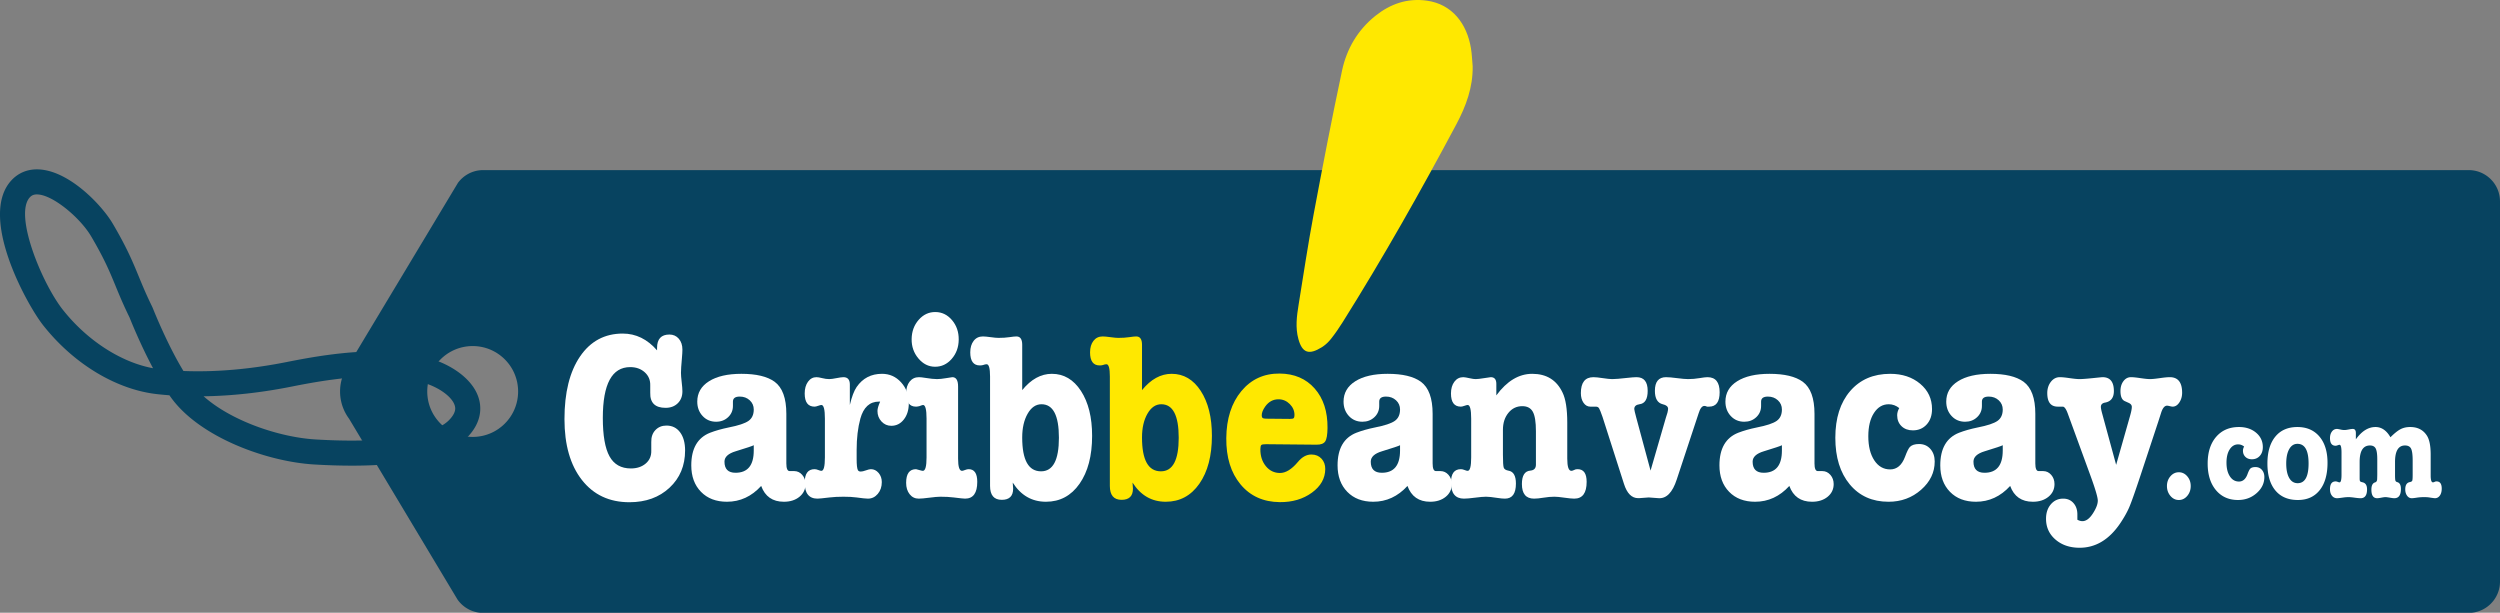 <svg xmlns="http://www.w3.org/2000/svg" style="isolation:isolate" width="1146.441" height="281"><rect width="100%" height="100%" fill="#808080" stroke="none"/><defs><clipPath id="a"><path d="M0 0h1146.441v281H0z"/></clipPath></defs><g clip-path="url(#a)"><path d="M216.762 200.359c-11.504 0-20.831-9.326-20.831-20.83 0-11.504 9.327-20.831 20.831-20.831s20.831 9.327 20.831 20.831-9.327 20.83-20.831 20.83zm915.313-122.35H221.55c-4.705 0-8.869 2.273-11.491 5.77v-.022l-50.292 83.693a20.998 20.998 0 00-1.501 2.5l-.096.159v.04a20.94 20.94 0 00-2.224 9.38c0 4.68 1.544 8.988 4.125 12.485l49.734 82.923c2.598 3.692 6.886 6.112 11.745 6.112h910.525c7.934 0 14.366-6.432 14.366-14.367V92.375c0-7.934-6.432-14.366-14.366-14.366" fill="#074360"/><path d="M16.91 89.156c-1.38 0-2.335.39-3.193 1.3-7.475 7.943 5.513 39.432 15.053 51.532 11.129 14.115 26.732 24.175 41.409 26.87-5.724-10.72-10.074-21.511-10.777-23.278-2.871-5.86-4.665-10.218-6.403-14.434-2.738-6.652-5.105-12.399-11.202-22.763-4.984-8.475-17.702-19.227-24.887-19.227zm76.475 92.576c12.73 11.358 34.78 18.826 51.469 19.804 5.863.343 11.244.511 16.453.511 30.723 0 41.099-5.841 44.55-9.324 3.442-3.475 2.938-5.691 2.772-6.42-.838-3.669-6.036-7.873-12.644-10.221-6.423-2.284-14.355-3.442-23.575-3.442-13.695 0-27.801 2.47-38.563 4.622-13.958 2.792-27.557 4.294-40.462 4.47m67.926 31.807h-.004c-5.434 0-11.038-.173-17.126-.531-21.632-1.266-51.855-12.22-65.255-30.024a69.307 69.307 0 01-1.251-1.718c-1.873-.14-3.737-.314-5.562-.515-18.804-2.076-38.382-13.907-52.368-31.647-7.434-9.428-29.927-50.026-14.396-66.525 3.026-3.215 7.025-4.916 11.561-4.916 14.24 0 29.688 16.213 34.793 24.893 6.508 11.064 9.139 17.451 11.924 24.212 1.686 4.095 3.428 8.327 6.192 13.952l.191.432c.069.176 6.573 16.634 14.108 28.974 14.885.592 30.863-.811 47.476-4.134 11.28-2.256 26.113-4.845 40.816-4.845 10.535 0 19.761 1.381 27.424 4.105 8.303 2.951 17.917 9.36 20 18.496.948 4.154.707 10.484-5.815 17.064-8.368 8.446-26.102 12.727-52.708 12.727" fill="#074360"/><path d="M285.587 152.967c6.026 0 11.266 2.566 15.722 7.692v-1.1c0-4.101 1.89-6.152 5.673-6.152 1.764 0 3.199.643 4.301 1.922 1.103 1.282 1.656 2.949 1.656 5 0 .952-.084 2.344-.249 4.174-.276 3.004-.413 5.163-.413 6.483 0 .952.109 2.361.33 4.229.22 1.868.332 3.279.332 4.23 0 2.272-.716 4.102-2.142 5.493-1.428 1.391-3.283 2.087-5.567 2.087-4.821 0-7.169-2.307-7.041-6.92v-3.407c.061-2.417-.783-4.412-2.532-5.987-1.751-1.574-3.97-2.362-6.655-2.362-8.375 0-12.561 7.764-12.561 23.29 0 8.058 1.024 13.935 3.072 17.634 2.048 3.698 5.31 5.548 9.786 5.548 2.774 0 5.043-.751 6.808-2.254 1.764-1.5 2.616-3.46 2.554-5.877v-3.955c-.064-2.269.562-4.101 1.878-5.493 1.316-1.391 3.007-2.087 5.076-2.087 2.631 0 4.715 1.026 6.25 3.076 1.534 2.051 2.304 4.834 2.304 8.35 0 6.96-2.382 12.653-7.14 17.082-4.76 4.434-10.89 6.648-18.391 6.648-9.204 0-16.468-3.406-21.795-10.217-5.328-6.812-7.99-16.112-7.99-27.905 0-12.158 2.385-21.735 7.153-28.73 4.771-6.993 11.297-10.492 19.581-10.492zm60.067 53.634v-2.437c-.439.296-3.194 1.219-8.263 2.771-3.443 1.034-5.164 2.622-5.164 4.764 0 3.4 1.691 5.098 5.071 5.098 5.569 0 8.356-3.398 8.356-10.196zm13.805 23.49c-5.169 0-8.637-2.416-10.401-7.251-4.414 4.835-9.644 7.251-15.696 7.251-4.98 0-8.952-1.52-11.914-4.559-2.964-3.039-4.444-7.087-4.444-12.14 0-7.691 2.867-12.671 8.604-14.941 2.459-.951 5.295-1.759 8.51-2.418 4.476-.878 7.517-1.884 9.125-3.02 1.607-1.136 2.411-2.874 2.411-5.218 0-1.684-.615-3.095-1.844-4.23-1.23-1.136-2.759-1.704-4.586-1.704-2.08 0-3.121.768-3.121 2.308v1.976c0 2.052-.736 3.774-2.209 5.164-1.474 1.392-3.307 2.088-5.499 2.088-2.508 0-4.576-.88-6.205-2.637-1.63-1.757-2.444-3.955-2.444-6.591 0-3.956 1.796-7.068 5.389-9.338 3.593-2.27 8.541-3.407 14.845-3.407 6.808 0 11.882 1.208 15.224 3.627 3.592 2.636 5.39 7.544 5.39 14.721v22.741c0 2.344.504 3.515 1.513 3.515h2.08c1.449 0 2.679.577 3.688 1.731 1.007 1.153 1.512 2.561 1.512 4.22 0 2.378-.931 4.326-2.789 5.841-1.86 1.512-4.24 2.271-7.139 2.271z" fill="#FFF"/><path d="M389.716 176.368v9.339c.882-3.736 1.922-6.481 3.12-8.24 2.773-4.027 6.65-6.043 11.63-6.043 3.467 0 6.383 1.303 8.747 3.902 2.364 2.6 3.545 5.804 3.545 9.612 0 3.004-.756 5.476-2.269 7.416-1.512 1.941-3.436 2.91-5.768 2.91-1.765 0-3.261-.658-4.491-1.977-1.229-1.319-1.844-2.928-1.844-4.835 0-1.024.41-2.452 1.23-4.282h-.567c-4.224 0-7.061 2.6-8.511 7.798-1.134 4.175-1.702 8.974-1.702 14.392v4.175c0 2.637.189 4.323.568 5.055.25.438.693.658 1.324.658.566 0 1.354-.182 2.364-.549 1.008-.365 1.762-.549 2.269-.549 1.385 0 2.568.578 3.545 1.732.976 1.153 1.466 2.549 1.466 4.186 0 2.16-.615 3.966-1.844 5.419-1.228 1.452-2.727 2.176-4.491 2.176-.945 0-2.711-.184-5.295-.549-1.577-.219-3.562-.33-5.957-.33-2.397 0-4.508.111-6.336.33-3.025.365-4.885.549-5.579.549-3.908 0-5.861-2.453-5.861-7.361 0-4.1 1.512-6.152 4.539-6.152.502 0 1.07.129 1.701.385.629.256 1.103.384 1.419.384 1.07 0 1.606-2.049 1.606-6.152v-17.799c0-4.174-.536-6.261-1.606-6.261-.254 0-.742.129-1.466.384-.726.257-1.277.385-1.654.385-3.027 0-4.539-2.014-4.539-6.042 0-2.199.503-3.991 1.512-5.383 1.008-1.391 2.301-2.089 3.877-2.089.63 0 1.512.149 2.648.44 1.135.293 2.206.438 3.215.438.756 0 1.859-.145 3.309-.438 1.45-.291 2.52-.44 3.215-.44 1.953 0 2.931 1.137 2.931 3.406z" fill="#FFF"/><path d="M436.71 172.962c1.764 0 2.648 1.428 2.648 4.285v33.07c0 3.733.598 5.602 1.796 5.602.25 0 .709-.128 1.37-.384.663-.257 1.214-.385 1.656-.385 2.647 0 3.971 1.936 3.971 5.807 0 5.138-1.86 7.705-5.579 7.705-.63 0-2.396-.183-5.296-.549-1.764-.219-3.781-.33-6.05-.33-1.135 0-2.806.15-5.012.44-2.207.292-3.846.439-4.918.439-1.701 0-3.088-.675-4.16-2.032-1.072-1.355-1.606-3.092-1.606-5.217 0-4.176 1.513-6.263 4.538-6.263l2.459.659c.251.073.472.11.661.11 1.135 0 1.702-2.049 1.702-6.152v-17.798c0-4.175-.536-6.262-1.607-6.262-.189 0-.756.183-1.703.55-.63.146-1.134.22-1.512.22-3.025 0-4.538-2.051-4.538-6.154 0-2.197.534-3.972 1.606-5.329 1.072-1.353 2.49-2.032 4.256-2.032.692 0 1.702.111 3.026.331 2.205.366 3.97.548 5.294.548 1.072 0 2.459-.146 4.162-.439 1.701-.292 2.646-.44 2.836-.44zm-7.999-4.784c-2.928-.032-5.444-1.3-7.553-3.804-2.108-2.505-3.144-5.456-3.107-8.857.039-3.492 1.117-6.444 3.241-8.858 2.122-2.41 4.686-3.602 7.692-3.569 3.006.033 5.543 1.28 7.612 3.736 2.07 2.46 3.086 5.435 3.047 8.925-.037 3.495-1.119 6.447-3.24 8.858-2.123 2.413-4.688 3.602-7.692 3.569zm48.703 47.961c5.453 0 8.18-5.126 8.18-15.381 0-10.253-2.665-15.38-7.992-15.38-2.572 0-4.687 1.447-6.348 4.34-1.66 2.893-2.491 6.536-2.491 10.931 0 10.326 2.883 15.49 8.651 15.49zm-8.651-58.008v20.764c4.062-4.98 8.592-7.47 13.591-7.47 5.499 0 9.949 2.62 13.355 7.854 3.405 5.238 5.109 12.106 5.109 20.6 0 9.156-1.924 16.479-5.768 21.972-3.845 5.494-8.983 8.24-15.413 8.24s-11.504-2.928-15.223-8.789c.125 1.188.189 2.117.189 2.787 0 3.414-1.734 5.124-5.201 5.124-3.593 0-5.389-2.127-5.389-6.384v-50.186c0-3.742-.52-5.613-1.559-5.613-.428 0-.977.123-1.651.365-.365.124-.854.184-1.466.184-2.934 0-4.402-1.996-4.402-5.992 0-2.178.52-3.94 1.562-5.284 1.038-1.344 2.441-2.017 4.206-2.017.819 0 2.016.109 3.594.329 1.574.22 2.773.33 3.593.33 1.891 0 3.56-.11 5.011-.33 1.449-.22 2.521-.329 3.214-.329 1.766 0 2.648 1.283 2.648 3.845z" fill="#FFF"/><path d="M532.35 216.139c5.454 0 8.18-5.126 8.18-15.381 0-10.253-2.665-15.38-7.992-15.38-2.572 0-4.686 1.447-6.348 4.34-1.66 2.893-2.49 6.536-2.49 10.931 0 10.326 2.882 15.49 8.65 15.49zm-8.65-58.008v20.764c4.061-4.98 8.592-7.47 13.59-7.47 5.499 0 9.95 2.62 13.355 7.854 3.405 5.238 5.109 12.106 5.109 20.6 0 9.156-1.924 16.479-5.768 21.972-3.845 5.494-8.982 8.24-15.413 8.24-6.429 0-11.504-2.928-15.223-8.789.126 1.188.19 2.117.19 2.787 0 3.414-1.735 5.124-5.202 5.124-3.593 0-5.389-2.127-5.389-6.384v-50.186c0-3.742-.52-5.613-1.559-5.613-.428 0-.977.123-1.65.365-.366.124-.855.184-1.467.184-2.933 0-4.401-1.996-4.401-5.992 0-2.178.52-3.94 1.561-5.284 1.039-1.344 2.441-2.017 4.207-2.017.818 0 2.016.109 3.593.329 1.575.22 2.773.33 3.593.33 1.891 0 3.56-.11 5.011-.33 1.449-.22 2.521-.329 3.215-.329 1.765 0 2.648 1.283 2.648 3.845zm54.901 32.304c-.004.442.086.812.274 1.106.187.298.851.451 1.992.462l10.642.1c.95.009 1.537-.114 1.762-.371.223-.255.339-.715.346-1.376.017-1.913-.696-3.596-2.139-5.044-1.445-1.449-3.148-2.184-5.111-2.203-2.534-.024-4.605 1.1-6.209 3.366-1.028 1.464-1.547 2.784-1.557 3.96zm30.165 5.804c-.029 3.093-.38 5.15-1.056 6.174-.673 1.024-1.995 1.527-3.957 1.508l-23.187-.218c-1.14-.011-1.853.113-2.141.368-.287.254-.436.897-.446 1.926-.029 3.094.802 5.678 2.494 7.754 1.69 2.077 3.834 3.128 6.432 3.152 2.661.025 5.4-1.642 8.22-5.002 1.922-2.337 4.024-3.496 6.305-3.474 1.9.018 3.429.658 4.591 1.92 1.16 1.264 1.73 2.85 1.713 4.764-.04 4.269-2.087 7.876-6.136 10.818-4.052 2.943-8.96 4.388-14.724 4.334-7.539-.071-13.532-2.778-17.98-8.119-4.449-5.341-6.629-12.429-6.547-21.261.084-8.906 2.384-16.08 6.902-21.523 4.517-5.44 10.388-8.128 17.609-8.06 6.715.063 12.063 2.36 16.044 6.887 3.979 4.528 5.935 10.545 5.864 18.052z" fill="#FFE800"/><path d="M642.027 206.601v-2.437c-.439.296-3.194 1.219-8.263 2.771-3.443 1.034-5.164 2.622-5.164 4.764 0 3.4 1.689 5.098 5.069 5.098 5.571 0 8.358-3.398 8.358-10.196zm13.805 23.49c-5.169 0-8.637-2.416-10.401-7.251-4.414 4.835-9.646 7.251-15.698 7.251-4.98 0-8.952-1.52-11.913-4.559-2.964-3.039-4.444-7.087-4.444-12.14 0-7.691 2.868-12.671 8.605-14.941 2.459-.951 5.295-1.759 8.51-2.418 4.474-.878 7.516-1.884 9.124-3.02 1.606-1.136 2.412-2.874 2.412-5.218 0-1.684-.615-3.095-1.844-4.23-1.23-1.136-2.759-1.704-4.586-1.704-2.081 0-3.121.768-3.121 2.308v1.976c0 2.052-.737 3.774-2.209 5.164-1.474 1.392-3.308 2.088-5.499 2.088-2.508 0-4.576-.88-6.207-2.637-1.629-1.757-2.444-3.955-2.444-6.591 0-3.956 1.798-7.068 5.39-9.338 3.594-2.27 8.542-3.407 14.846-3.407 6.808 0 11.882 1.208 15.223 3.627 3.593 2.636 5.389 7.544 5.389 14.721v22.741c0 2.344.504 3.515 1.514 3.515h2.08c1.449 0 2.678.577 3.688 1.731 1.008 1.153 1.513 2.561 1.513 4.22 0 2.378-.931 4.326-2.789 5.841-1.86 1.512-4.242 2.271-7.139 2.271z" fill="#FFF"/><path d="M686.182 176.039v5.273c4.854-6.592 10.338-9.888 16.452-9.888 6.554 0 11.189 2.858 13.9 8.57 1.449 2.93 2.174 7.545 2.174 13.844v16.478c0 3.735.63 5.603 1.891 5.603.315 0 .788-.153 1.419-.463.314-.204.786-.306 1.418-.306 2.774 0 4.16 1.936 4.16 5.806 0 5.139-1.89 7.707-5.673 7.707-1.009 0-2.521-.148-4.539-.439-2.018-.292-3.53-.44-4.537-.44-1.577 0-3.248.148-5.012.44-1.765.291-3.215.439-4.351.439-3.718 0-5.577-2.233-5.577-6.703 0-3.88 1.292-5.932 3.876-6.152 1.701-.145 2.553-1.057 2.553-2.736v-15.324c0-4.232-.473-7.204-1.418-8.918-.946-1.715-2.552-2.574-4.822-2.574-2.585 0-4.713 1.024-6.382 3.07-1.671 2.045-2.506 4.637-2.506 7.78V208.5c0 3.288.126 5.28.379 5.974.249.693.976 1.149 2.175 1.369 2.269.367 3.402 2.337 3.402 5.916 0 4.604-1.67 6.904-5.01 6.904-.946 0-2.112-.109-3.5-.329-2.332-.367-4.064-.55-5.2-.55-1.134 0-2.822.148-5.059.44-2.239.291-3.923.439-5.059.439-3.97 0-5.957-2.453-5.957-7.361 0-4.1 1.513-6.152 4.54-6.152.504 0 1.071.129 1.701.385.63.256 1.103.384 1.419.384 1.071 0 1.608-2.049 1.608-6.152v-17.799c0-4.174-.537-6.261-1.608-6.261-.253 0-.741.129-1.465.384-.726.257-1.278.385-1.655.385-3.027 0-4.54-2.014-4.54-6.042 0-2.199.521-3.991 1.56-5.383 1.041-1.391 2.412-2.089 4.113-2.089.504 0 1.576.185 3.215.549.947.221 1.765.331 2.459.331.757 0 2.048-.147 3.877-.44 1.828-.291 2.836-.44 3.027-.44 1.701 0 2.552 1.028 2.552 3.077zm64.202 15.6l6.524 24.17 6.997-24.17c.188-.584.44-1.39.756-2.416.19-.805.284-1.39.284-1.758 0-1.024-.82-1.72-2.458-2.087-2.396-.587-3.594-2.637-3.594-6.153 0-4.174 1.703-6.263 5.107-6.263 1.135 0 2.82.149 5.059.44 2.237.293 3.924.439 5.058.439 1.764 0 3.499-.146 5.2-.439 1.703-.291 2.931-.44 3.688-.44 3.719 0 5.579 2.308 5.579 6.923 0 4.393-1.608 6.592-4.823 6.592h-.945c-.441-.22-.851-.331-1.229-.331-1.072 0-1.954 1.136-2.647 3.407-.252.806-.884 2.71-1.892 5.712l-8.132 24.609c-1.953 6.007-4.76 8.861-8.415 8.569l-4.444-.33-4.444.33h-.378c-2.964 0-5.139-2.185-6.524-6.557l-9.835-30.711c-.756-2.184-1.292-3.514-1.607-3.989-.316-.473-.789-.709-1.417-.709h-2.553c-1.263 0-2.303-.582-3.122-1.744-.818-1.162-1.229-2.651-1.229-4.47 0-4.866 1.923-7.301 5.768-7.301.945 0 2.379.149 4.303.44 1.921.293 3.356.439 4.301.439 1.324 0 3.593-.18 6.809-.548 1.952-.22 3.403-.331 4.348-.331 3.406 0 5.107 2.089 5.107 6.263 0 3.809-1.261 5.861-3.783 6.153-1.576.22-2.362.952-2.362 2.196 0 .368.313 1.723.945 4.065zm66.757 14.962v-2.437c-.439.296-3.194 1.219-8.263 2.771-3.443 1.034-5.164 2.622-5.164 4.764 0 3.4 1.689 5.098 5.069 5.098 5.571 0 8.358-3.398 8.358-10.196zm13.805 23.49c-5.169 0-8.637-2.416-10.401-7.251-4.414 4.835-9.646 7.251-15.698 7.251-4.98 0-8.952-1.52-11.913-4.559-2.964-3.039-4.444-7.087-4.444-12.14 0-7.691 2.868-12.671 8.605-14.941 2.459-.951 5.295-1.759 8.51-2.418 4.474-.878 7.516-1.884 9.124-3.02 1.606-1.136 2.412-2.874 2.412-5.218 0-1.684-.615-3.095-1.844-4.23-1.23-1.136-2.759-1.704-4.586-1.704-2.081 0-3.121.768-3.121 2.308v1.976c0 2.052-.737 3.774-2.209 5.164-1.474 1.392-3.308 2.088-5.499 2.088-2.508 0-4.576-.88-6.207-2.637-1.629-1.757-2.444-3.955-2.444-6.591 0-3.956 1.798-7.068 5.39-9.338 3.594-2.27 8.542-3.407 14.846-3.407 6.808 0 11.882 1.208 15.223 3.627 3.593 2.636 5.389 7.544 5.389 14.721v22.741c0 2.344.504 3.515 1.514 3.515h2.08c1.449 0 2.678.577 3.688 1.731 1.008 1.153 1.513 2.561 1.513 4.22 0 2.378-.931 4.326-2.789 5.841-1.86 1.512-4.242 2.271-7.139 2.271zm39.05-39.66c0-1.099.315-2.196.945-3.296-1.45-1.171-3.057-1.758-4.821-1.758-2.775 0-5.028 1.332-6.761 3.996-1.734 2.664-2.6 6.222-2.6 10.672 0 4.598.913 8.283 2.742 11.055 1.827 2.775 4.254 4.16 7.28 4.16 3.088 0 5.356-1.923 6.808-5.768.882-2.395 1.639-3.92 2.27-4.572.882-.869 2.269-1.305 4.161-1.305 2.141 0 3.876.75 5.2 2.252 1.323 1.501 1.985 3.425 1.985 5.766 0 4.983-2.08 9.303-6.24 12.964-4.161 3.662-9.141 5.494-14.941 5.494-7.439 0-13.364-2.654-17.776-7.966-4.412-5.309-6.617-12.43-6.617-21.368 0-9.009 2.269-16.149 6.806-21.422 4.539-5.274 10.652-7.911 18.344-7.911 5.547 0 10.132 1.521 13.758 4.56 3.624 3.04 5.437 6.904 5.437 11.589 0 2.932-.82 5.294-2.457 7.087-1.642 1.796-3.752 2.692-6.336 2.692-2.144 0-3.878-.64-5.202-1.923-1.322-1.28-1.985-2.948-1.985-4.998zm48.413 16.17v-2.437c-.439.296-3.193 1.219-8.263 2.771-3.442 1.034-5.164 2.622-5.164 4.764 0 3.4 1.69 5.098 5.07 5.098 5.57 0 8.357-3.398 8.357-10.196zm13.805 23.49c-5.169 0-8.637-2.416-10.401-7.251-4.413 4.835-9.645 7.251-15.697 7.251-4.98 0-8.952-1.52-11.914-4.559-2.964-3.039-4.444-7.087-4.444-12.14 0-7.691 2.868-12.671 8.606-14.941 2.458-.951 5.294-1.759 8.509-2.418 4.475-.878 7.516-1.884 9.124-3.02 1.607-1.136 2.412-2.874 2.412-5.218 0-1.684-.615-3.095-1.844-4.23-1.229-1.136-2.759-1.704-4.585-1.704-2.082 0-3.122.768-3.122 2.308v1.976c0 2.052-.737 3.774-2.209 5.164-1.473 1.392-3.308 2.088-5.499 2.088-2.508 0-4.576-.88-6.206-2.637-1.63-1.757-2.444-3.955-2.444-6.591 0-3.956 1.797-7.068 5.389-9.338 3.595-2.27 8.543-3.407 14.847-3.407 6.808 0 11.881 1.208 15.222 3.627 3.594 2.636 5.39 7.544 5.39 14.721v22.741c0 2.344.504 3.515 1.513 3.515h2.08c1.449 0 2.679.577 3.688 1.731 1.008 1.153 1.513 2.561 1.513 4.22 0 2.378-.93 4.326-2.789 5.841-1.86 1.512-4.241 2.271-7.139 2.271z" fill="#FFF"/><path d="M963.983 189.552l6.43 23.62 6.43-22.632c.503-1.757.756-3.075.756-3.955 0-.804-.505-1.428-1.513-1.866l-1.701-.77c-1.324-.586-1.986-2.124-1.986-4.614 0-1.83.455-3.351 1.371-4.559.912-1.208 2.064-1.813 3.451-1.813.945 0 2.394.148 4.349.44 1.953.292 3.404.438 4.349.438 1.008 0 2.522-.146 4.539-.438 2.017-.292 3.529-.44 4.539-.44 3.782 0 5.674 2.381 5.674 7.141 0 1.685-.426 3.168-1.277 4.449-.851 1.283-1.877 1.923-3.073 1.923-.254 0-.679-.072-1.276-.22-.6-.145-1.027-.22-1.278-.22-1.134 0-2.048 1.1-2.742 3.296l-1.23 3.845-8.13 24.61c-2.523 7.618-4.271 12.561-5.248 14.832-.978 2.269-2.38 4.76-4.208 7.469-5.043 7.397-11.22 11.097-18.532 11.097-4.478 0-8.166-1.246-11.063-3.736-2.899-2.49-4.351-5.677-4.351-9.557 0-2.711.743-4.927 2.223-6.647 1.48-1.721 3.357-2.582 5.627-2.582 1.953 0 3.528.677 4.728 2.032 1.196 1.354 1.794 3.094 1.794 5.218v2.418c.806.44 1.576.658 2.319.658 1.668 0 3.259-1.166 4.773-3.5 1.512-2.336 2.271-4.304 2.271-5.908 0-1.458-1.073-5.141-3.215-11.05l-10.592-28.991c-.756-2.043-1.513-3.064-2.269-3.064h-2.268c-3.215 0-4.823-2.069-4.823-6.213 0-2.032.552-3.756 1.655-5.175 1.101-1.416 2.472-2.125 4.113-2.125 1.008 0 2.506.148 4.491.44 1.985.292 3.483.438 4.492.438 1.197 0 3.215-.146 6.051-.438 2.837-.292 4.35-.44 4.54-.44 3.465 0 5.2 2.125 5.2 6.372 0 3.004-1.324 4.761-3.972 5.273-1.324.22-1.986.879-1.986 1.977 0 .588.19 1.576.568 2.967zm35.177 39.737c-1.51 0-2.796-.627-3.856-1.88-1.061-1.253-1.59-2.759-1.59-4.512 0-1.755.529-3.248 1.59-4.48 1.06-1.232 2.346-1.849 3.856-1.849 1.511 0 2.796.617 3.858 1.849 1.06 1.232 1.59 2.725 1.59 4.48 0 1.753-.53 3.259-1.59 4.512-1.062 1.253-2.347 1.88-3.858 1.88zm29.404-22.622c0-.628.18-1.254.539-1.88-.827-.668-1.743-1.003-2.75-1.003-1.584 0-2.869.759-3.857 2.279-.989 1.52-1.483 3.549-1.483 6.088 0 2.622.522 4.724 1.564 6.306 1.043 1.582 2.427 2.372 4.154 2.372 1.76 0 3.056-1.097 3.882-3.29.504-1.366.935-2.235 1.295-2.608.504-.496 1.295-.744 2.373-.744 1.222 0 2.211.428 2.967 1.285.755.856 1.132 1.952 1.132 3.288 0 2.843-1.185 5.308-3.56 7.396-2.372 2.089-5.213 3.133-8.521 3.133-4.243 0-7.623-1.514-10.14-4.542-2.516-3.03-3.776-7.092-3.776-12.19 0-5.14 1.296-9.212 3.884-12.22 2.589-3.008 6.076-4.512 10.464-4.512 3.162 0 5.778.868 7.848 2.6 2.066 1.735 3.1 3.938 3.1 6.611 0 1.672-.468 3.02-1.403 4.044-.935 1.023-2.139 1.535-3.613 1.535-1.223 0-2.211-.366-2.966-1.096-.756-.731-1.133-1.683-1.133-2.852zm24.971-3.135c-1.582 0-2.832.806-3.749 2.414-.916 1.609-1.375 3.813-1.375 6.612 0 2.84.459 5.054 1.375 6.641.917 1.588 2.203 2.381 3.857 2.381 3.344 0 5.016-3.008 5.016-9.022 0-6.018-1.708-9.026-5.124-9.026zm.216 25.756c-4.46 0-7.902-1.461-10.329-4.386-2.427-2.924-3.64-7.039-3.64-12.344 0-5.266 1.204-9.37 3.615-12.315 2.406-2.945 5.786-4.417 10.138-4.417 4.279 0 7.65 1.461 10.114 4.386 2.462 2.924 3.693 6.935 3.693 12.031 0 5.349-1.195 9.527-3.585 12.535-2.392 3.006-5.727 4.51-10.006 4.51zm26.59-30.706v2.883c2.696-3.76 5.699-5.639 9.008-5.639 2.768 0 5.051 1.565 6.85 4.699 1.797-1.796 3.334-3.028 4.612-3.696 1.276-.668 2.758-1.003 4.448-1.003 3.417 0 5.969 1.315 7.66 3.948 1.15 1.796 1.726 4.677 1.726 8.647v9.588c0 2.13.34 3.196 1.024 3.196.216 0 .503-.088.864-.263.178-.116.448-.175.808-.175 1.583 0 2.374 1.104 2.374 3.312 0 1.316-.29 2.378-.863 3.186-.576.805-1.331 1.209-2.265 1.209-.108 0-.63-.063-1.564-.188l-1.187-.188c-.577-.083-1.331-.125-2.265-.125a21.95 21.95 0 00-3.344.25c-1.08.167-1.835.251-2.266.251-.864 0-1.574-.384-2.13-1.156-.559-.771-.836-1.739-.836-2.907 0-1.916.664-3.021 1.994-3.312.683-.125 1.088-.354 1.214-.688.126-.332.189-1.249.189-2.749v-6.439c0-2.668-.243-4.49-.728-5.469-.485-.979-1.411-1.469-2.777-1.469-3.058 0-4.584 2.521-4.584 7.562v5.815c0 1.416.053 2.312.161 2.687.108.374.396.625.863.75 1.114.291 1.672 1.334 1.672 3.124 0 2.834-1.007 4.251-3.02 4.251-.396 0-.954-.063-1.672-.188-1.187-.208-1.979-.313-2.374-.313-.432 0-1.069.084-1.914.25-.846.167-1.483.251-1.915.251-1.763 0-2.643-1.311-2.643-3.937 0-1.875.558-2.98 1.672-3.314.611-.166.935-.666.971-1.5.036-1.124.053-1.812.053-2.061v-7.064c0-2.376-.241-4.021-.728-4.937-.485-.916-1.357-1.376-2.616-1.376-3.164 0-4.745 2.521-4.745 7.562v7.564c0 .667.072 1.094.215 1.282.142.189.504.344 1.08.469 1.401.291 2.102 1.375 2.102 3.249 0 2.708-.988 4.063-2.966 4.063-.612 0-1.519-.084-2.724-.251-1.204-.166-2.112-.25-2.724-.25-.827 0-1.672.062-2.534.189-1.438.208-2.356.312-2.752.312-1.006 0-1.806-.385-2.398-1.159-.595-.772-.891-1.764-.891-2.977 0-2.381.863-3.571 2.589-3.571.287 0 .611.072.971.219.359.147.628.219.809.219.611 0 .916-1.168.916-3.51v-10.15c0-2.382-.305-3.574-.916-3.574-.144 0-.422.075-.837.22-.413.146-.728.219-.943.219-1.726 0-2.589-1.169-2.589-3.509 0-1.211.296-2.214.891-3.008.592-.792 1.374-1.191 2.345-1.191.215 0 .809.105 1.78.313a7.563 7.563 0 001.617.188c.432 0 1.071-.084 1.916-.25.844-.167 1.483-.251 1.914-.251.934 0 1.402.628 1.402 1.88z" fill="#FFF"/><path d="M674.563 22.244c-1.829-11.327-8.592-20.311-20.224-21.943-8.932-1.252-16.749 1.465-23.643 6.987-8.101 6.49-13.144 15.14-15.264 25.088-4.665 21.893-8.905 43.881-13.026 65.886-2.58 13.776-4.659 27.647-6.896 41.486-.847 5.241-1.543 10.513-.082 15.782 1.786 6.435 4.912 7.316 10.706 3.72 1.593-.989 3.048-2.361 4.22-3.833 1.958-2.461 3.742-5.079 5.417-7.747 18.547-29.552 35.701-59.905 52.095-90.697 4.437-8.336 7.621-16.939 7.466-26.567-.246-2.722-.334-5.47-.769-8.162z" fill="#FFE800"/></g></svg>